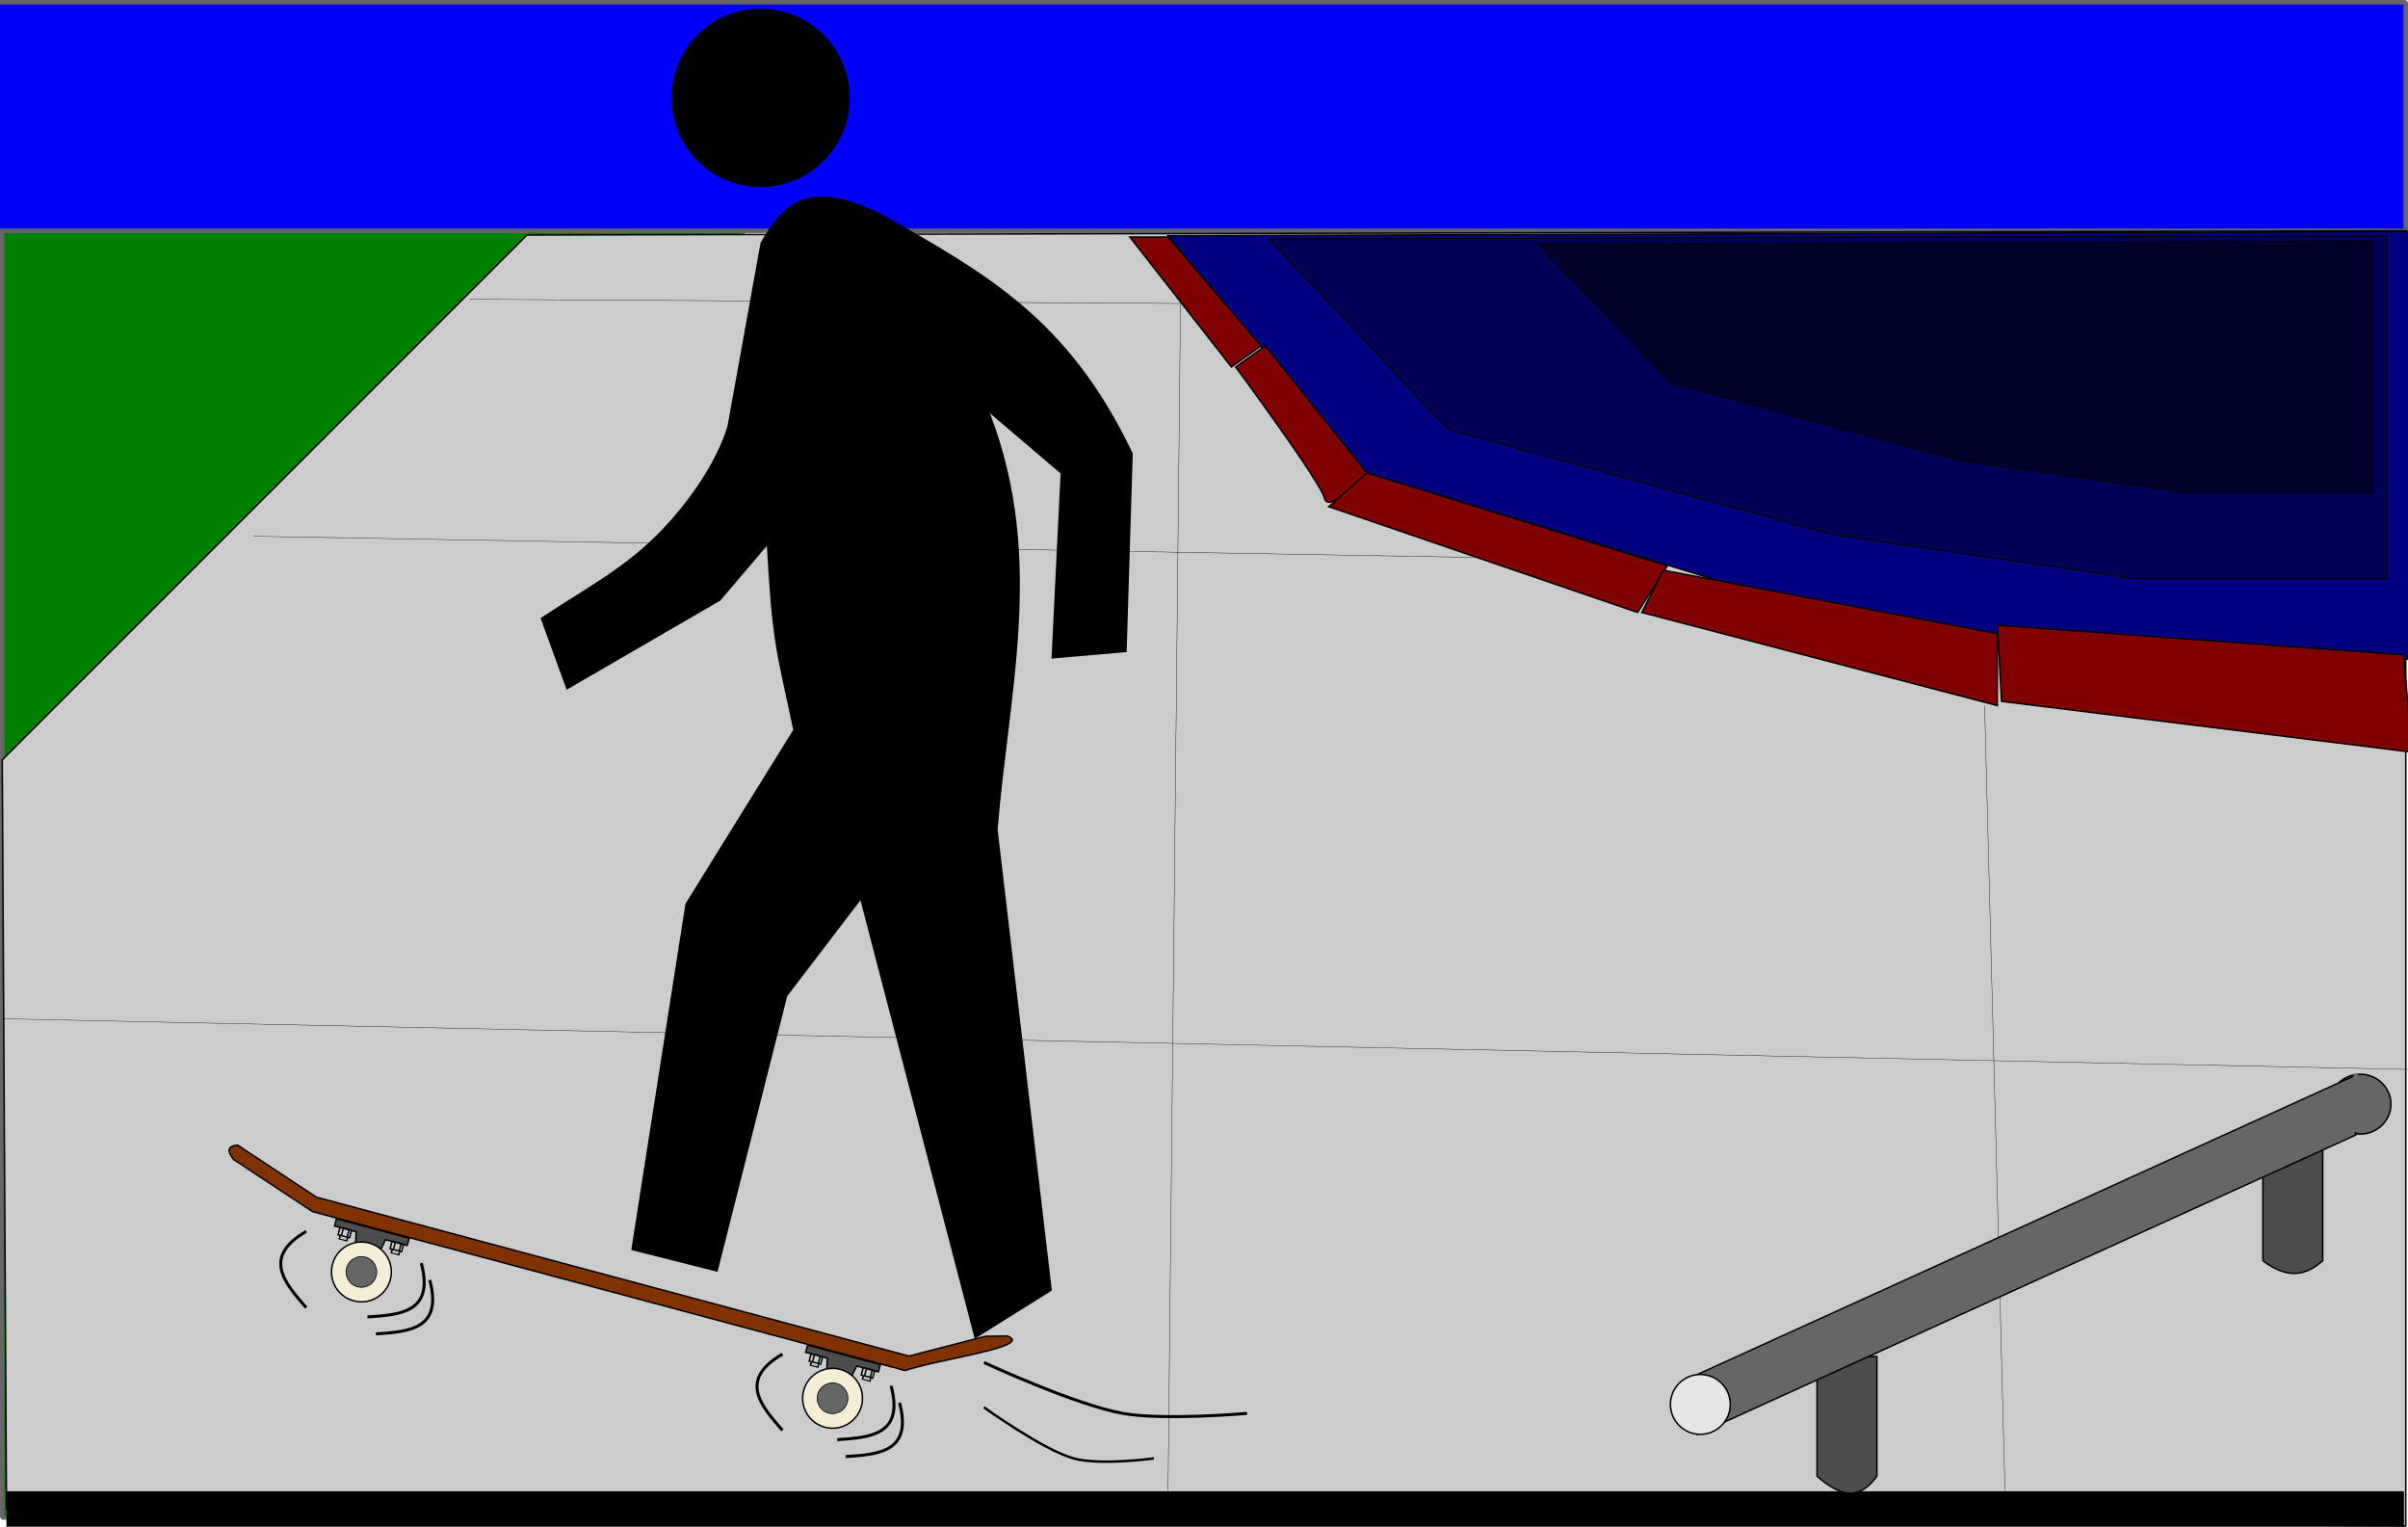 <?xml version="1.0" encoding="UTF-8"?>
<svg width="454.25mm" height="287.93mm" version="1.1" viewBox="0 0 1609.5 1020.2" xmlns="http://www.w3.org/2000/svg">
<defs>
<filter id="b" x="-.039" y="-.128" width="1.078" height="1.256" color-interpolation-filters="sRGB">
<feGaussianBlur stdDeviation="12.202"/>
</filter>
<filter id="a" x="-.055" y="-.18" width="1.11" height="1.36" color-interpolation-filters="sRGB">
<feGaussianBlur stdDeviation="17.173"/>
</filter>
</defs>
<g transform="translate(668.71 174.13)">
<rect x="-667.23" y="-147.2" width="495.02" height="987.17" fill="#008000" stroke="#666" stroke-linecap="round" stroke-linejoin="bevel" stroke-width="2.954"/>
<rect x="-672.87" y="-172.63" width="1612.2" height="152.74" ry="0" fill="#00f" stroke="#666" stroke-linecap="round" stroke-linejoin="bevel" stroke-width="3"/>
<path d="m-667.21 333.65 350.72-350.72 1255.8-2.828v865.5l-1603.7-11.314z" fill="#ccc" fill-rule="evenodd" stroke="#000" stroke-width="1px"/>
<path d="m657.82 297.39 14.142 545.89" fill="none" stroke="#000" stroke-width=".25"/>
<g transform="matrix(.966 .259 -.259 .966 73.162 26.337)" stroke="#000">
<path d="m-417 696.36c-4.136 1.955-7.636 4.121 0 10l60 20h410c20-13.333 79.851-38.053 60-40l-14 4-46 26h-410z" fill="#803300" fill-rule="evenodd" stroke-width="1px"/>
<g transform="translate(0 -.53)">
<path d="m-340.29 727.36v5h15l5.293 25h10l5-25h15v-5z" fill="#4d4d4d" fill-rule="evenodd" stroke-width="1px"/>
<circle cx="-315" cy="757.36" r="20" fill="#f4eed7" stroke-linecap="round" stroke-linejoin="bevel"/>
<circle cx="-315" cy="757.36" r="10.244" fill="#666" stroke-linecap="round" stroke-linejoin="bevel" stroke-width=".512"/>
<g>
<g transform="matrix(1.023 0 0 .764 7.701 172.71)" fill="#e6e6e6" fill-rule="evenodd">
<path d="m-335 732.36v10h5v-10z" stroke-width="1px"/>
<path d="m-335 738.36 5 1" stroke-width=".25"/>
<path d="m-335 740.36 5 1" stroke-width=".25"/>
<path d="m-335 736.36 5 1" stroke-width=".25"/>
<path d="m-335 734.36 5 1" stroke-width=".25"/>
</g>
<path d="m-335 732.36 5 1" fill="none" stroke-width=".25"/>
<path d="m-335 734.36 5 1" fill="none" stroke-width=".25"/>
<path d="m-335 736.36 5 1" fill="none" stroke-width=".25"/>
<path d="m-336.53 732.36v5h7.939v-5z" fill="#ccc" fill-rule="evenodd" stroke-width="1px"/>
<path d="m-334.22 732.19v5" fill="none" stroke-width="1px"/>
<path d="m-330.22 732.19v5" fill="none" stroke-width="1px"/>
</g>
<g transform="translate(36)">
<g transform="matrix(1.023 0 0 .764 7.701 172.71)" fill="#e6e6e6" fill-rule="evenodd">
<path d="m-335 732.36v10h5v-10z" stroke-width="1px"/>
<path d="m-335 738.36 5 1" stroke-width=".25"/>
<path d="m-335 740.36 5 1" stroke-width=".25"/>
<path d="m-335 736.36 5 1" stroke-width=".25"/>
<path d="m-335 734.36 5 1" stroke-width=".25"/>
</g>
<path d="m-335 732.36 5 1" fill="none" stroke-width=".25"/>
<path d="m-335 734.36 5 1" fill="none" stroke-width=".25"/>
<path d="m-335 736.36 5 1" fill="none" stroke-width=".25"/>
<path d="m-336.53 732.36v5h7.939v-5z" fill="#ccc" fill-rule="evenodd" stroke-width="1px"/>
<path d="m-334.22 732.19v5" fill="none" stroke-width="1px"/>
<path d="m-330.22 732.19v5" fill="none" stroke-width="1px"/>
</g>
</g>
<g transform="translate(326 -.53)">
<path d="m-340.29 727.36v5h15l5.293 25h10l5-25h15v-5z" fill="#4d4d4d" fill-rule="evenodd" stroke-width="1px"/>
<circle cx="-315" cy="757.36" r="20" fill="#f4eed7" stroke-linecap="round" stroke-linejoin="bevel"/>
<circle cx="-315" cy="757.36" r="10.244" fill="#666" stroke-linecap="round" stroke-linejoin="bevel" stroke-width=".512"/>
<g>
<g transform="matrix(1.023 0 0 .764 7.701 172.71)" fill="#e6e6e6" fill-rule="evenodd">
<path d="m-335 732.36v10h5v-10z" stroke-width="1px"/>
<path d="m-335 738.36 5 1" stroke-width=".25"/>
<path d="m-335 740.36 5 1" stroke-width=".25"/>
<path d="m-335 736.36 5 1" stroke-width=".25"/>
<path d="m-335 734.36 5 1" stroke-width=".25"/>
</g>
<path d="m-335 732.36 5 1" fill="none" stroke-width=".25"/>
<path d="m-335 734.36 5 1" fill="none" stroke-width=".25"/>
<path d="m-335 736.36 5 1" fill="none" stroke-width=".25"/>
<path d="m-336.53 732.36v5h7.939v-5z" fill="#ccc" fill-rule="evenodd" stroke-width="1px"/>
<path d="m-334.22 732.19v5" fill="none" stroke-width="1px"/>
<path d="m-330.22 732.19v5" fill="none" stroke-width="1px"/>
</g>
<g transform="translate(36)">
<g transform="matrix(1.023 0 0 .764 7.701 172.71)" fill="#e6e6e6" fill-rule="evenodd">
<path d="m-335 732.36v10h5v-10z" stroke-width="1px"/>
<path d="m-335 738.36 5 1" stroke-width=".25"/>
<path d="m-335 740.36 5 1" stroke-width=".25"/>
<path d="m-335 736.36 5 1" stroke-width=".25"/>
<path d="m-335 734.36 5 1" stroke-width=".25"/>
</g>
<path d="m-335 732.36 5 1" fill="none" stroke-width=".25"/>
<path d="m-335 734.36 5 1" fill="none" stroke-width=".25"/>
<path d="m-335 736.36 5 1" fill="none" stroke-width=".25"/>
<path d="m-336.53 732.36v5h7.939v-5z" fill="#ccc" fill-rule="evenodd" stroke-width="1px"/>
<path d="m-334.22 732.19v5" fill="none" stroke-width="1px"/>
<path d="m-330.22 732.19v5" fill="none" stroke-width="1px"/>
</g>
</g>
</g>
<path d="m-664.38 834.36h1602.5" fill="none" stroke="#000" stroke-width="23.87"/>
<path d="m-11.007 736.37s60.737 28.272 92.795 34.007c27.353 4.893 83.028 0 83.028 0" fill="none" stroke="#000" stroke-width="2"/>
<path d="m-464.05 648.78c-29.306 16.971-14.916 33.941 0 50.912" fill="none" stroke="#000" stroke-width="2"/>
<path d="m-387.12 669.94c8.723 32.722-13.453 34.547-36 36" fill="none" stroke="#000" stroke-width="2"/>
<path d="m-381.46 681.25c8.723 32.723-13.453 34.547-36 36" fill="none" stroke="#000" stroke-width="2"/>
<path d="m-145.71 730.78c-29.306 16.971-14.916 33.941 0 50.912" fill="none" stroke="#000" stroke-width="2"/>
<path d="m-73.119 751.94c8.723 32.722-13.453 34.547-36 36" fill="none" stroke="#000" stroke-width="2"/>
<path d="m-67.462 763.25c8.723 32.723-13.453 34.547-36 36" fill="none" stroke="#000" stroke-width="2"/>
<path d="m-11.078 766.28s39.249 28.418 59.966 34.182c17.676 4.918 53.654 0 53.654 0" fill="none" stroke="#000" stroke-width="1.612"/>
<path d="m111.94-16.567 132.94 158.39 285.67 87.681 226.27 36.77h186.68v-285.67z" fill="#000080" fill-rule="evenodd" stroke="#000" stroke-width="1px"/>
<path d="m111.94-15.738h-25.456l67.882 86.853 19.799-14.142z" fill="#800000" fill-rule="evenodd" stroke="#000" stroke-width="1px"/>
<path d="m176.99 56.973 67.882 84.853s-25.456 28.284-28.284 16.971-59.397-87.681-59.397-87.681z" fill="#800000" fill-rule="evenodd" stroke="#000" stroke-width="1px"/>
<path d="m219.42 164.45 206.48 70.711 19.799-31.113-200.82-62.225z" fill="#800000" fill-rule="evenodd" stroke="#000" stroke-width="1px"/>
<path d="m428.72 235.16 237.59 62.225v-48.083l-223.45-42.426z" fill="#800000" fill-rule="evenodd" stroke="#000" stroke-width="1px"/>
<path d="m666.31 243.65 2.828 50.912 274.36 33.941-5.657-65.054z" fill="#800000" fill-rule="evenodd" stroke="#000" stroke-width="1px"/>
<path d="m-354.75 25.86 475.18 2.828" fill="none" stroke="#000" stroke-width=".25"/>
<path d="m-499 184.25 817.42 14.142" fill="none" stroke="#000" stroke-width=".25"/>
<path d="m120.42 20.203-8.485 808.93" fill="none" stroke="#000" stroke-width=".25"/>
<path d="m-665.88 506.69 1612.2 33.941" fill="none" stroke="#000" stroke-width=".25"/>
<g transform="translate(1385.8)">
<path d="m-542 668.36v-80h40v80c-10.333 9.002-22.188 13.436-40 0z" fill="#4d4d4d" fill-rule="evenodd" stroke="#000" stroke-width="1px"/>
<path d="m-840 812.36v-80h40v80c-13.333 18.386-26.667 11.431-40 0z" fill="#4d4d4d" fill-rule="evenodd" stroke="#000" stroke-width="1px"/>
<g transform="translate(0,52)">
<ellipse cx="-476.92" cy="511.72" rx="20.494" ry="19.994" fill="#666" stroke="#000" stroke-linecap="round" stroke-linejoin="bevel" stroke-width="1.012"/>
<path d="m-920 692.36 440-200v40l-440 200z" fill="#666" fill-rule="evenodd" stroke="#000" stroke-width="1px"/>
<circle cx="-918" cy="712.36" r="20" fill="#e6e6e6" stroke="#000" stroke-linecap="round" stroke-linejoin="bevel"/>
<path d="m-480 491.36v39" fill="none" stroke="#666" stroke-width="3"/>
</g>
</g>
<g transform="matrix(4.014 0 0 4.014 -1215 -1682.6)">
<g transform="translate(-64.535 15.463)">
<path d="m388.75 435.94c-10.639-22.389-24.519-29.796-41.5-39.5-11.173-5.346-15.242-2.984-19.5 4.5l-5.5 30.5c-1.991 6.503-6.874 13.114-11.034 17.448-6.125 6.381-12.435 9.578-19.966 14.552l4 11 25-14.5 8.5-10c1.007 17.826 1.481 17.685 4.5 32l-18 29.03-8.939 57.111 13.439 3.389 11.5-45.5 12.886-16.872 19.114 73.341 12-7.5-9-76.5c1.99-24.203 8.23-46.425-2-71l13.5 11.5-1.5 30.5 11.5-1z" stroke="#000" stroke-width="1px"/>
<circle transform="matrix(.84 0 0 .84 928.98 405.3)" cx="-716.3" cy="-34.131" r="17.678" color="#000000"/>
</g>
</g>
<path d="m179.68-14.367 119.41 127.1 256.6 70.361 203.25 29.506h167.68v-229.24z" fill="#000056" fill-rule="evenodd" filter="url(#b)" stroke="#000" stroke-width=".849px"/>
<path transform="matrix(.748 0 0 .733 211.72 1.347)" d="m196.65-17.195 119.41 127.1 256.6 70.361 203.25 29.506h167.68v-229.24z" fill="#00002b" fill-rule="evenodd" filter="url(#a)" stroke="#000" stroke-width=".849px"/>
</g>
</svg>
